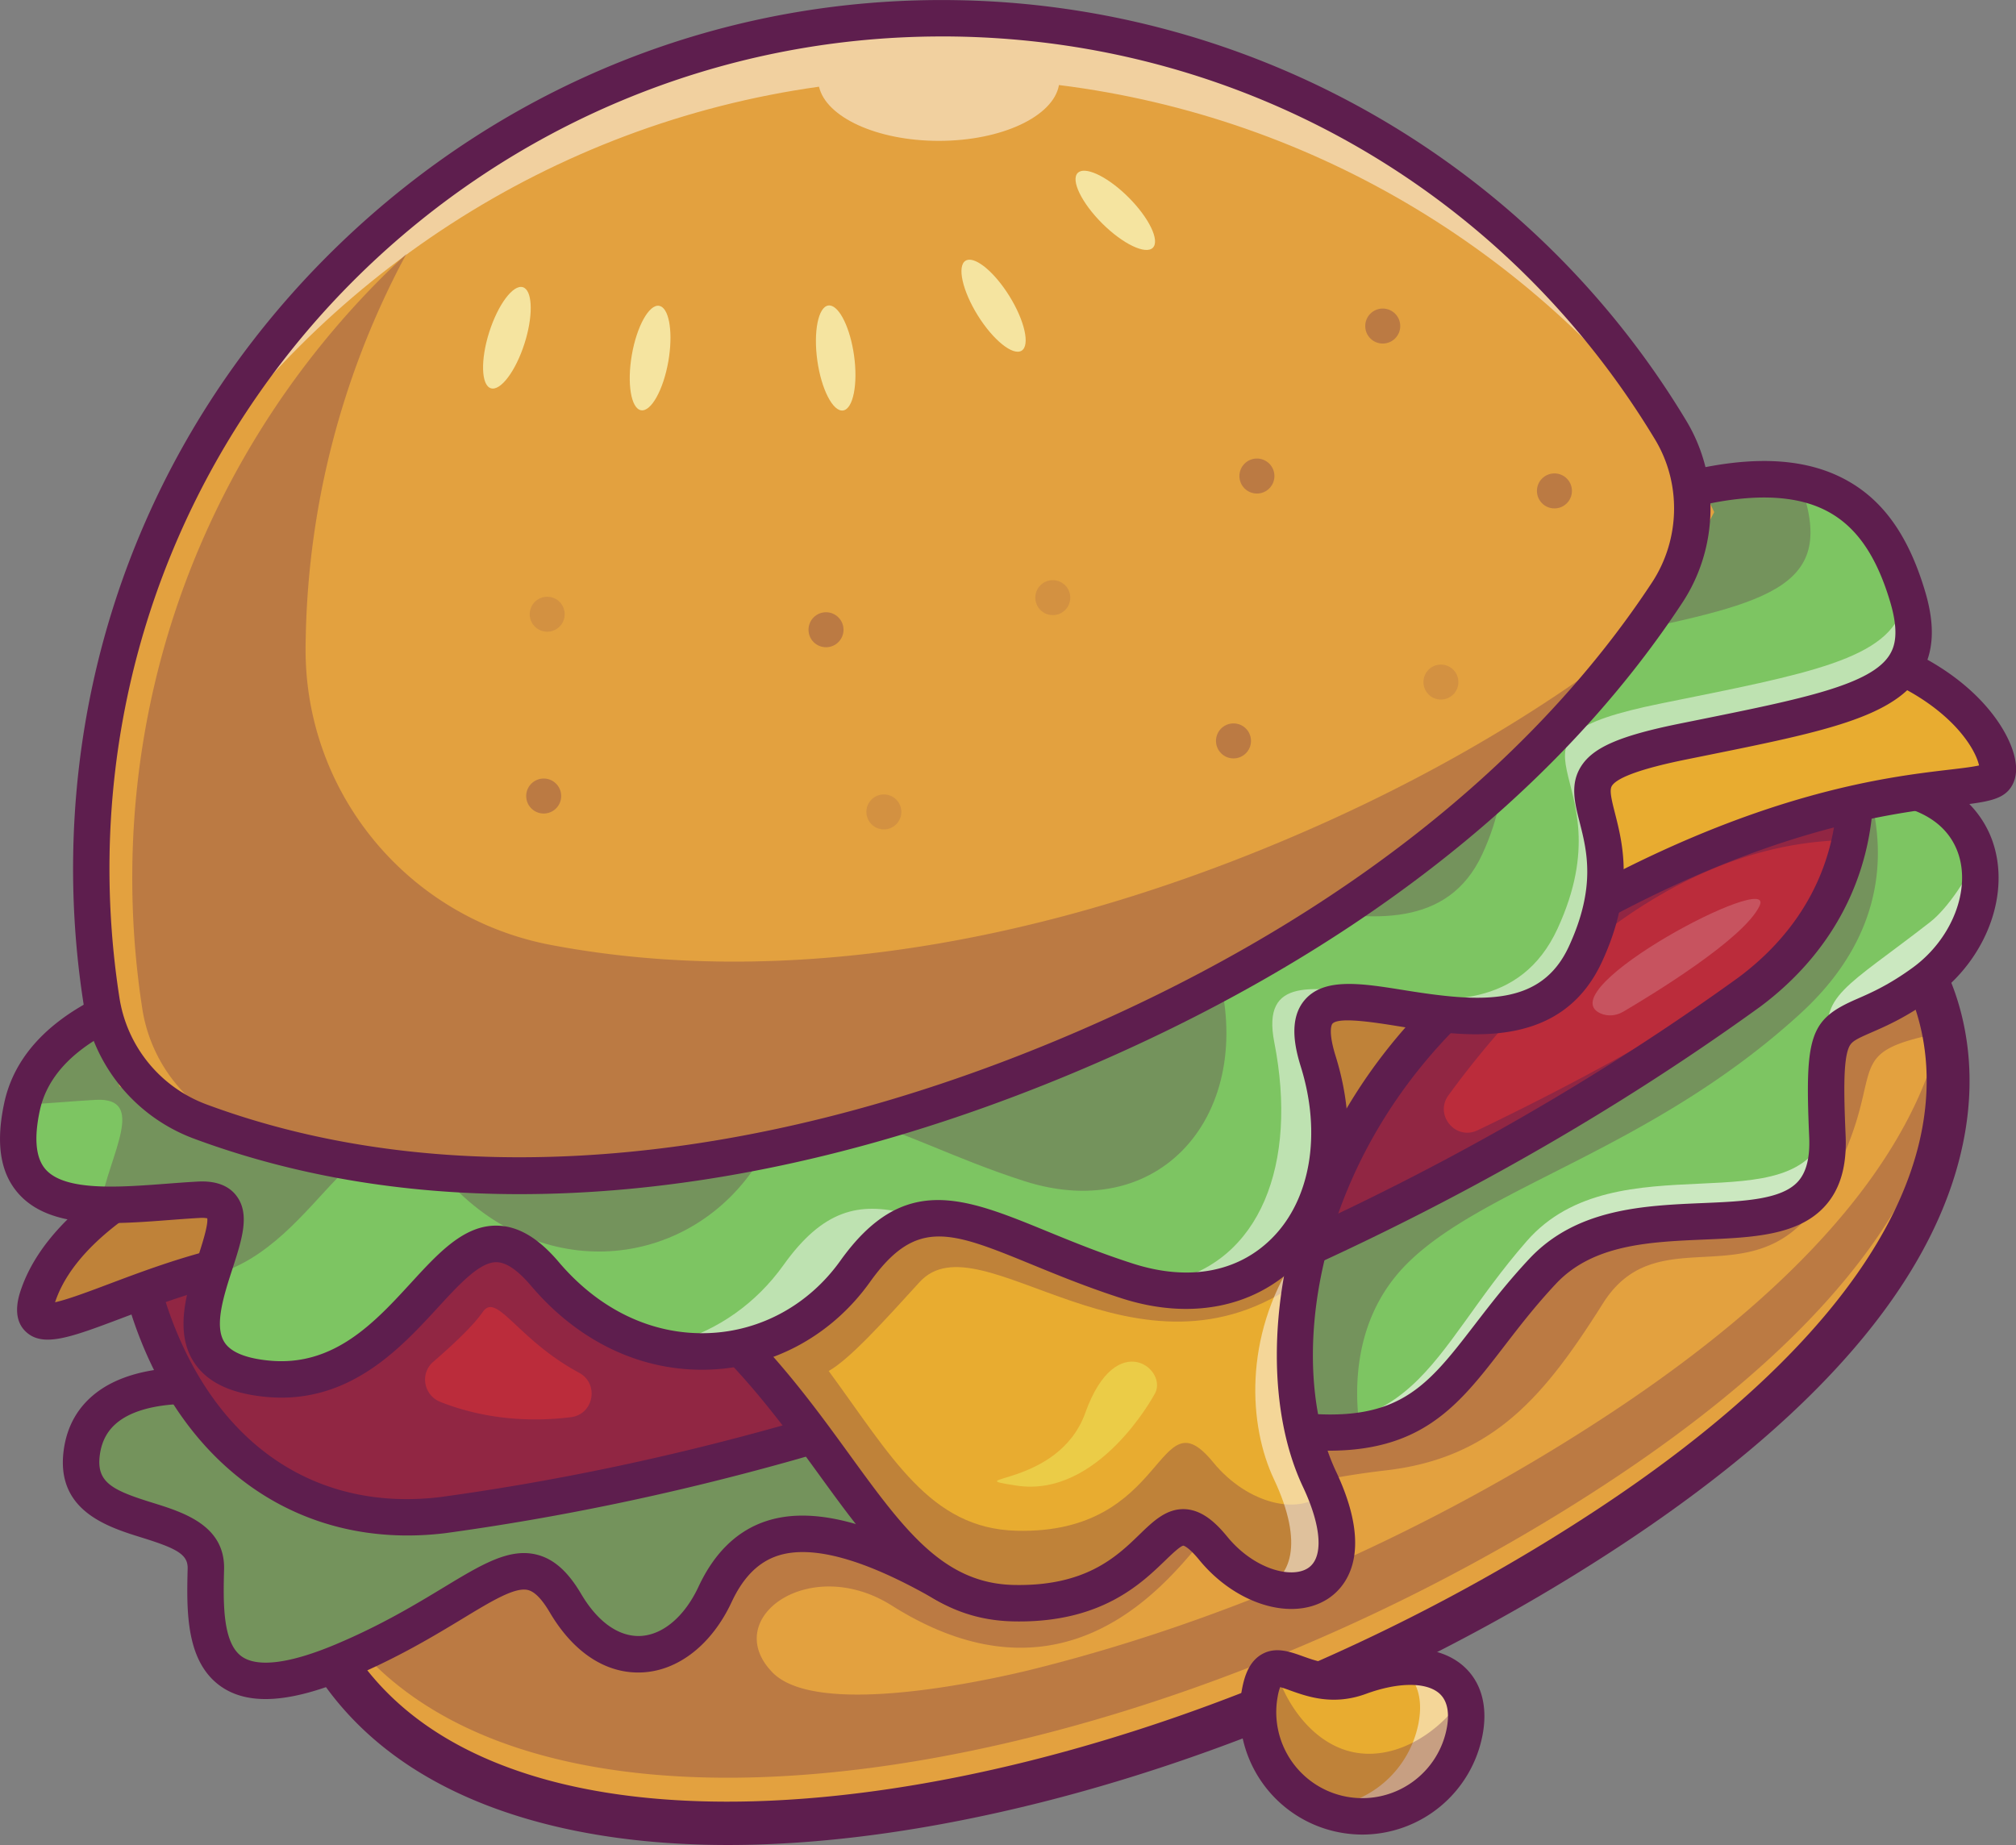 <svg id="Modo_de_aislamiento" data-name="Modo de aislamiento" xmlns="http://www.w3.org/2000/svg" viewBox="0 0 2242.55 2052.37"><rect x="0" y="0" width="2242.55" height="2052.37" fill="#808080" stroke="none"/><defs><style>.cls-1{fill:#e3a13f;}.cls-2{opacity:0.3;}.cls-3{fill:#5e1e4e;}.cls-4{fill:#7dc562;}.cls-5{opacity:0.6;}.cls-6{fill:#fff;}.cls-7{fill:#bb2c3b;}.cls-8{opacity:0.45;}.cls-9{fill:#e8ac30;}.cls-10{fill:#ebcc47;}.cls-11{opacity:0.5;}.cls-12{fill:#f5e4a0;}.cls-13{opacity:0.39;}.cls-14{fill:#c7535f;}</style></defs><path class="cls-1" d="M2466.79,1191.26s211.13,275.35-332.64,635.7S832.27,2306.54,681.4,1918.48s-10-273.15,569.62-339.58,965.56-669.12,1058.79-603.41S2466.79,1191.26,2466.79,1191.26Z" transform="translate(-340.16 -130.63)"/><g class="cls-2"><path class="cls-3" d="M627.33,1691.48c5.88,42.67,24.27,99.68,54.07,176.36,150.87,388,909,268.82,1452.75-91.53,284.3-188.4,362.22-353.53,371.87-468.25.15,1.7.28,3.41.4,5.14a279.52,279.52,0,0,0-6-41.8c-23.14,111.79-112.47,261.43-366.23,429.59-202.42,134.14-433,234.74-652.47,288.33-66.32,15.72-235.8,49.62-282.35,1.66-58.41-60.19,41.4-132,132.77-74.35,185,116.73,296.73-15,338.1-63.72s92-72.58,212.42-86.74,177-85,240.74-185.87,176.13,4.43,248.71-126.57,10.62-149.57,119.48-172.59l-11.5-51.79s-94.57,13.81-100.84,56.25,24.72,154.86-73.52,190.26-190.14-18.41-241.55,61.16-99.21,172.48-273.57,188.87-176.13,230.57-424,135.87-226,122.68-323.23,108.69-48.5-96.3-123.73-82.14c-44.2,8.32-81.27,40-104.36,64.72-60.78-38.44-107-91.39-133.89-160.52-19.68-50.64-34.35-92.65-43.77-127.68-6.16,9.67-10,21.14-11.53,34.73C626.42,1696.78,626.82,1694.08,627.33,1691.48Z" transform="translate(-340.16 -130.63)"/></g><path class="cls-3" d="M1150,2183c-87.67,0-167.12-10.95-236.33-32.93-127-40.32-212.67-115.33-254.5-222.93-53.51-137.65-76-222.37-41.32-275.8,37.51-57.86,128.44-62.38,293.5-70.6,89.64-4.46,201.2-10,337-25.58,360.5-41.31,643.82-293.79,831.3-460.85C2205,982.58,2274,921,2323.58,956c92,64.86,154.89,202.44,164.12,223.46,10.59,15.21,58.3,91.69,38.65,209.2-25.85,154.56-153.36,308.74-379,458.27-196.29,130.08-426.45,232.51-648.06,288.41C1373.3,2167.07,1255.66,2183,1150,2183ZM2292.84,994.44c-5.5,0-19.15,3.14-49,24.11-34.78,24.42-80,64.75-132.43,111.44-192,171.08-482.11,429.62-857.66,472.65-137.31,15.74-249.73,21.34-340.06,25.83-139.44,7-231.56,11.53-255.76,48.87-23.15,35.71,1.55,118.76,45.76,232.49,36.33,93.45,111.83,159,224.41,194.69C1219.55,2197,1721.22,2071.94,2121,1807c210.28-139.35,334.07-286.21,358-424.7,18.75-108.54-29.13-173.9-31.18-176.63a24.7,24.7,0,0,1-2.95-5.1c-.84-2-62.45-144.77-148.76-205.59A6.24,6.24,0,0,0,2292.84,994.44Z" transform="translate(-340.16 -130.63)"/><path class="cls-4" d="M581.55,1674.12s-138.08-21.24-150.47,72.58,139.85,56.64,138.08,129.22-3.54,168.16,152.23,102.67,198.26-148.49,247.82-64.51,129.22,69.82,166.4-9.84,110.24-94.62,253.38-12.79,163.93-207.15,359.09-174,203.57-61.07,308-172.59S2380,1555.52,2373,1394.43s9.74-100.45,106.65-170.82,95.59-235-94.26-220.38S1723.3,1698.9,581.55,1674.12Z" transform="translate(-340.16 -130.63)"/><g class="cls-5"><path class="cls-6" d="M2486.91,1156.57c-94.17,73.28-123.6,81.21-111,137.72,10-35.08,39-23.73,103.7-70.68,47.84-34.73,71.68-92.41,60.78-140.19C2528.82,1106,2507.85,1140.27,2486.91,1156.57Z" transform="translate(-340.16 -130.63)"/><path class="cls-6" d="M2372.56,1385.15c-33.66,112.77-233.61,11.1-334.06,126.07C1926.83,1639,1917.84,1747.08,1709.18,1709c-151-27.54-204.39,138.3-280.37,196.5,109.26,12.72,143.78-217.9,319.27-188,195.16,33.19,203.57-61.07,308-172.59S2380,1555.52,2373,1394.43C2372.81,1391.24,2372.68,1388.17,2372.56,1385.15Z" transform="translate(-340.16 -130.63)"/></g><g class="cls-2"><path class="cls-3" d="M1903.86,1537.82c85-86.74,272.6-127.45,439-279.69,101.22-92.6,94.36-192,73.45-255.63a285.44,285.44,0,0,0-31,.73c-189.85,14.6-662,695.67-1803.79,670.89,0,0-138.08-21.24-150.47,72.58s139.85,56.64,138.08,129.22-3.55,168.16,152.23,102.67,198.26-148.5,247.82-64.51,129.22,69.82,166.4-9.84,110.24-94.62,253.38-12.79,163.93-207.15,359.09-174c43.11,7.33,77.09,8.42,105,4.51C1846.49,1679,1844.42,1598.49,1903.86,1537.82Z" transform="translate(-340.16 -130.63)"/></g><path class="cls-3" d="M635.51,2020.66c-19.42,0-35.63-4.52-48.84-13.52-40.31-27.5-38.9-85.28-37.77-131.71.39-15.72-12.37-22.37-50.91-34.35-38.18-11.87-95.87-29.81-87-97,3.6-27.23,16.11-49.06,37.2-64.87,47.4-35.55,123.29-26.87,135-25.28,819.41,17.4,1283.37-326.3,1560.65-531.71,109.47-81.1,181.8-134.68,239.94-139.15,124.81-9.56,162,53.79,172.15,81.48,21.65,58.87-5.45,132.67-64.43,175.5-30.16,21.89-53,31.86-69.75,39.14-19.27,8.4-22.92,10.54-25.74,18.63-5.21,15-4.94,47.73-2.83,95.77,1.51,34.47-6.11,60.34-23.31,79.09-29.71,32.4-80.18,34.54-133.62,36.81-61,2.59-124.15,5.27-165.38,49.3-22.84,24.39-40.66,47.55-57.89,69.94-58.7,76.28-105.06,136.54-268.3,108.77-87.38-14.86-135.47,43.8-182,100.52-46.1,56.2-98.35,119.88-183.77,71-76.81-43.92-135-60.06-173-48-21.93,7-38.91,23.9-51.93,51.78-21.94,47-59.07,76.26-99.32,78.21-39.83,2-76.38-21.74-102.87-66.63-8.81-14.92-16.76-23.1-24.31-25-14.26-3.57-40.09,12-72.79,31.85-32.06,19.4-72,43.55-125.43,66C692.12,2012.87,661,2020.66,635.51,2020.66Zm-85.35-328.35c-24.79,0-57.18,3.87-77.72,19.32-12.17,9.16-19.13,21.49-21.27,37.72-4,30.35,13.9,39.06,58.85,53,34,10.58,80.58,25.06,79.39,74-.9,36.62-2,82.19,20.09,97.25,17.79,12.14,53.77,7.38,104-13.75,50.73-21.33,89.22-44.63,120.15-63.35,42.39-25.65,73-44.17,103.66-36.47,18.85,4.75,34.52,18.63,49.31,43.69,18.48,31.31,41.9,47.78,66,46.76,25-1.21,49.1-21.72,64.57-54.86,17.82-38.19,43.52-62.84,76.38-73.27,49.92-15.88,117.12,1,205.41,51.45,53.22,30.42,82-.19,132.33-61.57,48.81-59.51,109.55-133.58,220.11-114.77,139.22,23.69,171.24-18,229.39-93.54,17-22.08,36.25-47.11,60.44-72.93,52.54-56.1,127.28-59.28,193.23-62.08,44.81-1.9,87.12-3.7,105.49-23.71,9.55-10.42,13.7-26.76,12.68-49.94-5-113.49.94-130.68,52.87-153.31,15.83-6.9,35.54-15.49,62.12-34.79,43.9-31.87,65.48-87.2,50.22-128.72-15-40.86-61.55-60.46-131-55.07-46.51,3.57-122.6,59.94-218.93,131.3-136.94,101.45-324.48,240.39-582.88,352.32-305,132.14-642.87,195.18-1004,187.32a22.59,22.59,0,0,1-2.61-.22h0A200,200,0,0,0,550.16,1692.31Z" transform="translate(-340.16 -130.63)"/><path class="cls-7" d="M2059.94,668.65a165,165,0,0,0-63.15,45.27c-105.72,72.79-336,219.34-628.17,334.8-291.14,118-558.95,170.85-685.69,191.11A165.1,165.1,0,0,0,606,1250.64c-112.3,44.95-152.67,208-90.17,364.12s186.64,216.92,316.51,201.33c289-39.51,547.28-122.72,758.53-212.18,214.63-81,459-199,695.43-369.81,104.76-78.33,152.68-208,90.17-364.12S2172.25,623.7,2059.94,668.65Z" transform="translate(-340.16 -130.63)"/><g class="cls-8"><path class="cls-3" d="M2404.35,1065.18,2426.06,982s-634.51,56.46-711.61,520.72c-150.42,62.63-323.87,121.55-514.61,163.92l-63.62-74.49s-113-10.07-164.8-77.78-138.65-89.3-183.21,15.93c-18.86,44.55-43.15,69.89-64.91,84.36-25.79-29.12-48-65.22-65.45-108.75-38.32-95.74-37.91-194-6-266.12A161.15,161.15,0,0,0,606,1250.64c-112.3,44.95-152.67,208-90.17,364.12s186.64,216.92,316.51,201.33c289-39.51,547.28-122.72,758.53-212.18,214.63-81,459-199,695.43-369.81a318.86,318.86,0,0,0,47.65-43.69c-117.55,77.62-235.78,142.81-350.2,197.56-24.51,11.72-48.32-17.1-32.32-39C2032.56,1237.65,2193.8,1062.77,2404.35,1065.18Zm-1574.25,625c-18.63-7.32-23.15-31.58-8-44.68,23-19.89,44.84-40.63,55.07-55.46,15.59-22.6,38.51,30.72,107.13,67.62,22.48,12.08,16.56,45.94-8.72,49.4l-1.21.17C924.36,1713.23,875.21,1707.91,830.1,1690.18Z" transform="translate(-340.16 -130.63)"/></g><path class="cls-3" d="M793.39,1838.7c-132.33,0-241.22-78.6-296.38-216.41-31.8-79.43-39.37-163.29-21.33-236.16,18.65-75.27,62.24-130.07,122.77-154.3a184.88,184.88,0,0,1,83.72-12.4c132.06-21.24,393.64-73.87,678.84-189.49,286.34-113.15,512-255.55,622.26-331.31a184.45,184.45,0,0,1,69.14-48.79h0c122.48-49,276.29,46.34,342.84,212.61,60.86,152,24.65,297-96.85,387.88-208,150.31-443.49,275.53-700,372.4-252.51,106.9-509.32,178.71-763.31,213.44A350.73,350.73,0,0,1,793.39,1838.7ZM666.74,1259.35a142.33,142.33,0,0,0-53.23,10.1c-48.1,19.25-83.08,64.15-98.5,126.42-16,64.69-9.05,139.75,19.61,211.36,54.42,136,162,204.73,295.29,188.75,250.24-34.22,503.71-105.13,753-210.72l.75-.3c253.34-95.62,485.73-219.19,690.72-367.28,107.21-80.16,137.64-204.23,83.23-340.17-58.25-145.53-188.43-230.79-290.18-190l-7.53-18.81,7.53,18.81a144.6,144.6,0,0,0-55.42,39.79,20.7,20.7,0,0,1-3.77,3.35c-110.91,76.37-340.54,221.69-632.22,337-290.51,117.77-557,171-689.93,192.28a21.26,21.26,0,0,1-5,.17Q673.85,1259.35,666.74,1259.35Z" transform="translate(-340.16 -130.63)"/><path class="cls-9" d="M553.22,1421s-136.3,54.87-169.93,148.69,152.23-58.42,331-42.48,60.18-155.78,309.78-8.85,272.6,391.2,442.54,395.63,159.31-139,223-61.07,184.54,63.72,118.16-77-24.34-450.5,276.58-622.21,462-134.53,476.18-159.31-53.11-152.24-267.3-155.78S1541,1382,553.22,1421Z" transform="translate(-340.16 -130.63)"/><g class="cls-2"><path class="cls-3" d="M1813.92,1789.8c-26.22,28-85.67,14.65-124.25-32.51-63.73-77.89-48.88,80.57-218.82,76.14-96.28-2.5-139-82.54-208.87-177.71,23.52-13.2,62-56,101.09-98.87,67.71-74.35,241.63,131.43,425.16-2.59l7.72-35.93s-31.94,86.16-199.23,30.7-229.78-92.68-283.33-30.7c-33.11,38.32-72.25,63.08-97.31,76.41-47.38-59.72-106.35-121.59-192-172-35.12-20.67-62.95-35-85.34-44.5q-55.44,10.21-113.27,18.37c-18.54,20.24-43.64,41-111.17,35-105.24-9.38-212.91,39.5-276.85,62.18-23.21,21.2-43.68,46.66-54.17,75.92-33.63,93.82,152.23-58.42,331-42.48s60.18-155.78,309.78-8.85,272.6,391.2,442.54,395.63,159.31-139,223-61.07C1751.23,1928.14,1866,1917.46,1813.92,1789.8Z" transform="translate(-340.16 -130.63)"/></g><path class="cls-10" d="M716.77,1527.38c108.47,8.73,105.23-52.84,146-66.33C785.62,1443.76,806.19,1518.53,716.77,1527.38Z" transform="translate(-340.16 -130.63)"/><path class="cls-10" d="M381.25,1595.4c17.22,26.63,148.24-61.05,286.8-68.82C554.7,1519.69,439.92,1577.7,381.25,1595.4Z" transform="translate(-340.16 -130.63)"/><g class="cls-11"><path class="cls-6" d="M1780.69,1529.33c-12.93,1.91,13-.6,0,0-57.83,89.25-51.3,187.71-23.53,246.57,34.26,72.64,18.61,111.48-13.28,121.42,52.91,13.22,97.61-23.32,51.33-121.42C1767.09,1716.28,1758.44,1626.29,1780.69,1529.33Z" transform="translate(-340.16 -130.63)"/></g><g class="cls-2"><path class="cls-3" d="M1851.64,1364.34,1812.44,1465s20.54-95.33,0-149.76-13.09-106.74,55.13-77.44,75.3,23.62,75.3,23.62S1882.83,1322.11,1851.64,1364.34Z" transform="translate(-340.16 -130.63)"/></g><path class="cls-3" d="M1474.16,1934.33c-2.65,0-5.33,0-8.06-.11-98.23-2.55-151.9-76.46-214-162-57.14-78.69-121.9-167.88-238.26-236.38-63.29-37.25-106.34-55.91-131.63-57-16.34-.63-22.5,5.44-36,20.73-20.69,23.38-49,55.36-133.63,47.86-85.37-7.62-173.29,25.52-237.48,49.71-56.57,21.31-87.74,33.05-106.73,14.36-15.9-15.64-7-40.45-4.08-48.6,36.28-101.21,175.53-158.26,181.44-160.65a20.61,20.61,0,0,1,6.77-1.45c658-25.94,1110.5-276.48,1410-442.27,148.24-82.07,255.37-141.33,331.24-140.12,151.94,2.51,242.07,66.64,275.76,125.82,8.06,14.15,19.91,40.8,8.79,60.26-9.2,16.1-27.83,18.29-64.95,22.66-67.91,8-209.21,24.62-418.78,144.2-278.75,159-335.58,453.35-268.3,596,44.65,94.65,8.13,131-9.64,142.19-39.46,24.94-102.07,5.73-142.52-43.72-12.29-15-17.52-15.78-17.57-15.79-3.47.28-13.79,10.28-20.62,16.9C1609.56,1892.26,1566.15,1934.33,1474.16,1934.33Zm-594.94-496c31.53,0,77.65,16.93,155.14,62.55,123.63,72.77,194,169.65,250.49,247.49,60.41,83.2,104.06,143.31,182.31,145.35,80.49,1.94,115.15-31.47,140.44-56,15.63-15.15,30.4-29.4,51.16-28.26,20.06,1.17,35.43,17,46.59,30.59,29.14,35.61,70.57,47.09,89.53,35.12,17.77-11.22,15.71-46-5.38-90.65-38.58-81.79-38.69-202.37-.29-314.69,33.15-96.94,109.52-233.55,285.17-333.76,216.72-123.67,363.55-140.94,434.12-149.25,12.21-1.43,25.7-3,33.12-4.71-1.53-6.91-6.88-20.77-22.18-38.51-21.33-24.71-86.08-82.45-226.48-84.77-65.17-1.27-168.2,56-311,135.06C1679.76,1161.26,1223.32,1414,557.73,1441.08c-19.67,8.58-127.88,58.76-155.37,135.43-.36,1-.67,1.91-.94,2.75,13.91-3,38.6-12.29,59.32-20.1,67.86-25.56,160.82-60.53,255.37-52.15,64.2,5.75,81.45-13.74,99.7-34.35C833.31,1452.9,850,1438.34,879.22,1438.34Zm1662.9-451.78Z" transform="translate(-340.16 -130.63)"/><path class="cls-10" d="M1624,1682.31s-61.77,114.9-153.1,100.9c-69.28-10.63,46.5,2.88,76.55-81C1582.13,1605.3,1641.83,1655.75,1624,1682.31Z" transform="translate(-340.16 -130.63)"/><path class="cls-4" d="M638.19,1213s-244.28,13.28-273.49,148.7S463,1470.55,561.19,1465.24s-92.93,183.21,77,199.14,204.46-239,308-116.83,265.52,108.87,345.18-2.65,146-39.83,302.7,10.62,262.87-82.31,212.42-244.28,220.38,47.79,297.39-119.49-87.63-196.49,108.86-236.32,281.46-53.09,249.59-160.64-106.21-187.19-355.8-81S1631.25,1284.68,638.19,1213Z" transform="translate(-340.16 -130.63)"/><g class="cls-2"><path class="cls-3" d="M2347.57,683.66c-1.62-5.47-3.39-10.86-5.25-16.17-53.11-10.67-128.11.5-235.78,46.32C1857,820,1631.25,1284.68,638.19,1213c0,0-241.45,13.15-272.93,146.4,26.79-1,55-3.87,81.16-5.28,57.54-3.11,15.81,60.27,5.49,116.53,34.39,1.19,73.73-3.48,109.28-5.4,46.62-2.52,28.07,38.62,13.86,84.24,126.77-32,164.26-221.71,256.38-113.06,103.55,122.14,265.52,108.87,345.18-2.65s146-39.83,302.7,10.62,262.86-82.31,212.41-244.28,220.39,47.79,297.39-119.49S1901.49,884.13,2098,844.3,2379.43,791.21,2347.57,683.66Z" transform="translate(-340.16 -130.63)"/></g><g class="cls-11"><path class="cls-6" d="M438,1453.34c-11.77.64-23.95,1.56-36.22,2.5,18.28,5,40.14,6.16,63.31,5.57" transform="translate(-340.16 -130.63)"/><path class="cls-6" d="M1211.8,1537.76c-30.83,43.16-73.32,72.36-120.16,85.83,72.85,7.18,145-24.4,190.45-88,22.25-31.15,43.47-48,65.91-55C1296.06,1467.35,1255.83,1476.12,1211.8,1537.76Z" transform="translate(-340.16 -130.63)"/><path class="cls-6" d="M2457.39,803.31c-14.74,60.76-105.36,76.58-269.22,109.79-208.22,42.21-33.77,73.16-115.36,250.43s-344.2-21.34-315.14,126.62c26.55,135.2-15.63,244.8-119,266.51,125.95,7.75,203-112.13,158.56-254.72-50.45-162,220.38,47.8,297.38-119.48S2007,986,2203.46,946.14C2388.51,908.63,2474.61,894.65,2457.39,803.31Z" transform="translate(-340.16 -130.63)"/></g><path class="cls-3" d="M653.23,1685.36q-8.26,0-16.93-.8c-39.45-3.7-65.68-16.23-80.2-38.3-22.65-34.43-7.82-80.12,4.09-116.83,4.69-14.44,11.63-35.83,10.53-43.54a30.26,30.26,0,0,0-8.44-.42c-10.83.59-21.87,1.42-33.55,2.31-65.67,5-133.59,10.13-168.43-29.84-20-22.94-25-55.82-15.4-100.53,32.1-148.81,281.59-164.07,292.19-164.65a21.84,21.84,0,0,1,2.56,0C1379.35,1246.15,1681,1005,1901.23,828.94c71.44-57.11,133.13-106.43,197.38-133.78,127.54-54.27,221.32-65.69,286.7-34.89,46.23,21.78,76.88,62.7,96.46,128.77,11.07,37.35,9.56,66.94-4.59,90.46-29.57,49.15-109.27,65.25-241.31,91.93l-19.1,3.86c-49.44,10-77.57,20-83.6,29.57-2.9,4.62-.58,14.56,3.45,30.4,8.74,34.31,21.94,86.17-14.33,165-46.43,100.84-154.65,83.46-226.28,72-26.62-4.27-66.85-10.75-73.73-2.8-.23.26-5.49,6.78,3.56,35.83,28.29,90.81,12.29,177.58-42.8,232.14-48.56,48.11-119.7,61.75-195.17,37.45-37.7-12.14-70.06-25.39-98.61-37.09-91.84-37.63-129.84-53.2-181.39,19-42.1,58.94-106.68,94.42-177.2,97.34-75.26,3.12-146.23-30-199.92-93.35-14.49-17.1-27.34-25.87-38.19-26.09h-.41c-18.58,0-41.22,24.66-65.18,50.76C787.82,1628,735.12,1685.36,653.23,1685.36ZM565,1444.88c17.19,0,30,5.28,38,15.74,15.58,20.26,6.4,48.55-4.23,81.31-9.72,30-20.73,63.89-8.78,82.06,7.22,11,24.09,17.78,50.13,20.23,71.63,6.69,117-42.7,157-86.29,30.5-33.23,59.23-64.79,96.24-63.87,23.3.46,45.64,13.68,68.29,40.39,45.44,53.59,104.88,81.7,167.34,79.08,57.94-2.41,111.12-31.71,145.91-80.4,70.19-98.28,137.11-70.85,229.72-32.92,27.87,11.42,59.46,24.37,95.67,36,61.46,19.78,116.25,10,154.24-27.67,43.47-43.06,56-116.36,32.63-191.31-6.81-21.86-13.75-53.36,4.5-74.42,21.65-25,62.95-18.35,110.78-10.67,84.69,13.6,151.95,18.65,183-48.89,30.26-65.76,20.06-105.83,11.87-138-5.55-21.79-10.79-42.37,1.5-61.94,13.36-21.27,43.13-34.2,109.87-47.73l19.12-3.86c117-23.64,194.24-39.25,214.62-73.11,5.08-8.44,10.65-23.64.45-58.06-16.06-54.2-39.85-87.13-74.87-103.62-53.58-25.24-138.89-13.29-253.58,35.52-59.14,25.16-118.83,72.88-187.94,128.14-107.88,86.24-242.14,193.58-443.58,272-235.51,91.66-511.88,124.6-844.83,100.73-17.86,1.24-229,18.43-253.62,132.66-6.66,30.9-4.53,52.89,6.33,65.35,21.5,24.67,81.71,20.1,134.83,16.07,11.39-.87,23.17-1.76,34.44-2.37C561.75,1444.92,563.37,1444.88,565,1444.88Z" transform="translate(-340.16 -130.63)"/><path class="cls-1" d="M1525,1305.93C1852.64,1169,2113.81,959.38,2247,700.3,2099,380.37,1777.62,157,1403.39,151c-519.92-8.37-952.47,409.31-961.54,929.21A948.61,948.61,0,0,0,473,1339C767.65,1488.11,1146.39,1464.15,1525,1305.93Z" transform="translate(-340.16 -130.63)"/><g class="cls-11"><path class="cls-6" d="M2217.8,642.53C2059.34,353.78,1754.65,156.67,1403.39,151q-9.12-.15-18.2-.12h-.7q-3.66,0-7.27.1C1009.9,155.18,689.6,371.76,536.87,684.55c157.51-243.62,416.19-415.87,714.35-457.48,7.76,33.92,64.45,60.25,133.27,60.25,70.06,0,127.55-27.29,133.64-62.09C1806.16,261.17,2056.74,417.57,2217.8,642.53Z" transform="translate(-340.16 -130.63)"/></g><g class="cls-2"><path class="cls-3" d="M1763.41,1067.56c-281.65,117.69-563.35,161.1-810.47,114.23-159.1-30.18-274.2-169.29-272.84-331.21,0-2.9.06-5.8.12-8.71a936.74,936.74,0,0,1,112-428.79h0C609,582.35,492.1,822.78,487.43,1090.36a952.81,952.81,0,0,0,10.94,161.9A173.34,173.34,0,0,0,609.21,1388.6a918.84,918.84,0,0,0,98.33,30.11c248.81,49,533.16,6,817.5-112.78,265.64-111,487.58-269.84,633-464.08C2043.52,930.28,1910.16,1006.24,1763.41,1067.56Z" transform="translate(-340.16 -130.63)"/></g><path class="cls-12" d="M923.66,512.58c-9.8,30.83-26.74,53.37-37.52,49.94s-11.58-31.61-1.78-62.43,26.73-53.37,37.51-49.94c10.1,3.21,11.56,28.21,3.34,57.27Z" transform="translate(-340.16 -130.63)"/><path class="cls-12" d="M1083.64,532.43c-5.54,31.87-19.26,56.5-30.4,54.56s-15.76-29.75-10.23-61.61,19.25-56.5,30.4-54.56c10.44,1.81,15.27,26.38,11.06,56.29Z" transform="translate(-340.16 -130.63)"/><path class="cls-12" d="M1290.17,526c4.5,32-1,59.67-12.22,61.25s-24.12-23.49-28.62-55.51,1-59.68,12.21-61.26c10.5-1.47,22.63,20.43,27.79,50.2Z" transform="translate(-340.16 -130.63)"/><path class="cls-12" d="M1462.87,459.8c17.11,27.45,23.3,55,13.7,60.94s-31.58-11.67-48.69-39.12-23.3-54.95-13.7-60.94c9-5.61,29,9.49,45.77,34.6Z" transform="translate(-340.16 -130.63)"/><path class="cls-12" d="M1595.34,350c22.92,22.82,35.22,48.19,27.24,56.21s-33.41-4.16-56.33-27S1531,331,1539,323c7.48-7.51,30.37,2.63,52.45,23.25Z" transform="translate(-340.16 -130.63)"/><g class="cls-2"><circle class="cls-3" cx="604.79" cy="885.51" r="19.47"/></g><g class="cls-2"><circle class="cls-3" cx="918.84" cy="700.53" r="19.47"/></g><g class="cls-13"><g class="cls-2"><circle class="cls-3" cx="983.19" cy="903.17" r="19.47"/></g></g><g class="cls-13"><g class="cls-2"><circle class="cls-3" cx="1171.1" cy="664.82" r="19.47"/></g></g><g class="cls-2"><circle class="cls-3" cx="1372.11" cy="824.19" r="19.47"/></g><g class="cls-2"><circle class="cls-3" cx="1398.16" cy="529.55" r="19.47"/></g><g class="cls-2"><circle class="cls-3" cx="1538.12" cy="362.7" r="19.47"/></g><g class="cls-13"><g class="cls-2"><circle class="cls-3" cx="608.7" cy="683.28" r="19.47"/></g></g><g class="cls-2"><circle class="cls-3" cx="1729.12" cy="546.09" r="19.47"/></g><g class="cls-13"><g class="cls-2"><circle class="cls-3" cx="1602.84" cy="758.73" r="19.47"/></g></g><path class="cls-3" d="M918,1459c-130.27,0-251.92-20.75-362.78-62A191.85,191.85,0,0,1,433,1246.61a974.49,974.49,0,0,1-11.39-166.73C426.07,823.06,531,582.65,717,403s429.84-276.46,686.75-272.19a965.82,965.82,0,0,1,812.2,467.87c37.4,62,35.71,141.41-4.3,202.25-142.39,216.58-377.11,397.68-678.77,523.73h0c-174.75,73-346.55,116.78-510.6,130.06Q969.3,1459,918,1459Zm469.9-1287.82c-503.17,0-917,404.87-925.84,909.44A935.3,935.3,0,0,0,473,1240.38,151.32,151.32,0,0,0,569.39,1359c264.77,98.49,601.39,73,947.84-71.78h0c294.19-122.92,522.59-298.79,660.54-508.59,31.49-47.9,32.85-110.34,3.46-159.07C2015.05,344,1724.15,176.44,1403.06,171.28,1398,171.2,1393,171.15,1387.94,171.15Z" transform="translate(-340.16 -130.63)"/><path class="cls-9" d="M1969.51,2056.32a115.93,115.93,0,0,1-228-42.28c11.68-63,46.44,5.55,111.08-18.19C1928.71,1967.89,1981.18,1993.37,1969.51,2056.32Z" transform="translate(-340.16 -130.63)"/><g class="cls-11"><path class="cls-6" d="M1897.21,1985.27c18,11.52,26.37,32.47,21,61.53a115.9,115.9,0,0,1-108.92,94.6,115.61,115.61,0,0,0,160.24-85.08C1978.72,2006.67,1947.93,1980.47,1897.21,1985.27Z" transform="translate(-340.16 -130.63)"/></g><g class="cls-2"><path class="cls-3" d="M1847.19,2080.08c-44.8-8.31-76.63-52.23-88.29-93.28-8.07,1.07-13.8,8-17.37,27.24a115.93,115.93,0,0,0,228,42.28c2.74-14.79,1.83-27.42-2-37.87C1942.72,2056.54,1894.66,2088.89,1847.19,2080.08Z" transform="translate(-340.16 -130.63)"/></g><path class="cls-3" d="M1855.81,2171.41a137.21,137.21,0,0,1-25.13-2.33,136.19,136.19,0,0,1-109.07-158.74c2.59-13.94,7.43-31,22.09-39.45,15.19-8.75,31.24-3,45.39,2.06,16.72,6,34,12.15,56.53,3.88,50.47-18.54,94.68-16.28,121.31,6.19,20.51,17.31,28.5,44.66,22.5,77a136.3,136.3,0,0,1-133.62,111.39Zm-91.67-164a59.13,59.13,0,0,0-2.69,10.36,95.67,95.67,0,0,0,188.14,34.9c2.28-12.32,2.61-29-8.8-38.65-14.73-12.44-45.85-12.09-81.2.88-36.32,13.34-65.1,3.05-84.13-3.76C1771.85,2009.81,1767.27,2008.18,1764.14,2007.37Z" transform="translate(-340.16 -130.63)"/><path class="cls-14" d="M2120.28,1257.82c8.18,3.76,17.74,2.81,25.5-1.75,32-18.83,134.44-81.06,151.68-117.77C2316.67,1097.39,2062.4,1231.24,2120.28,1257.82Z" transform="translate(-340.16 -130.63)"/></svg>